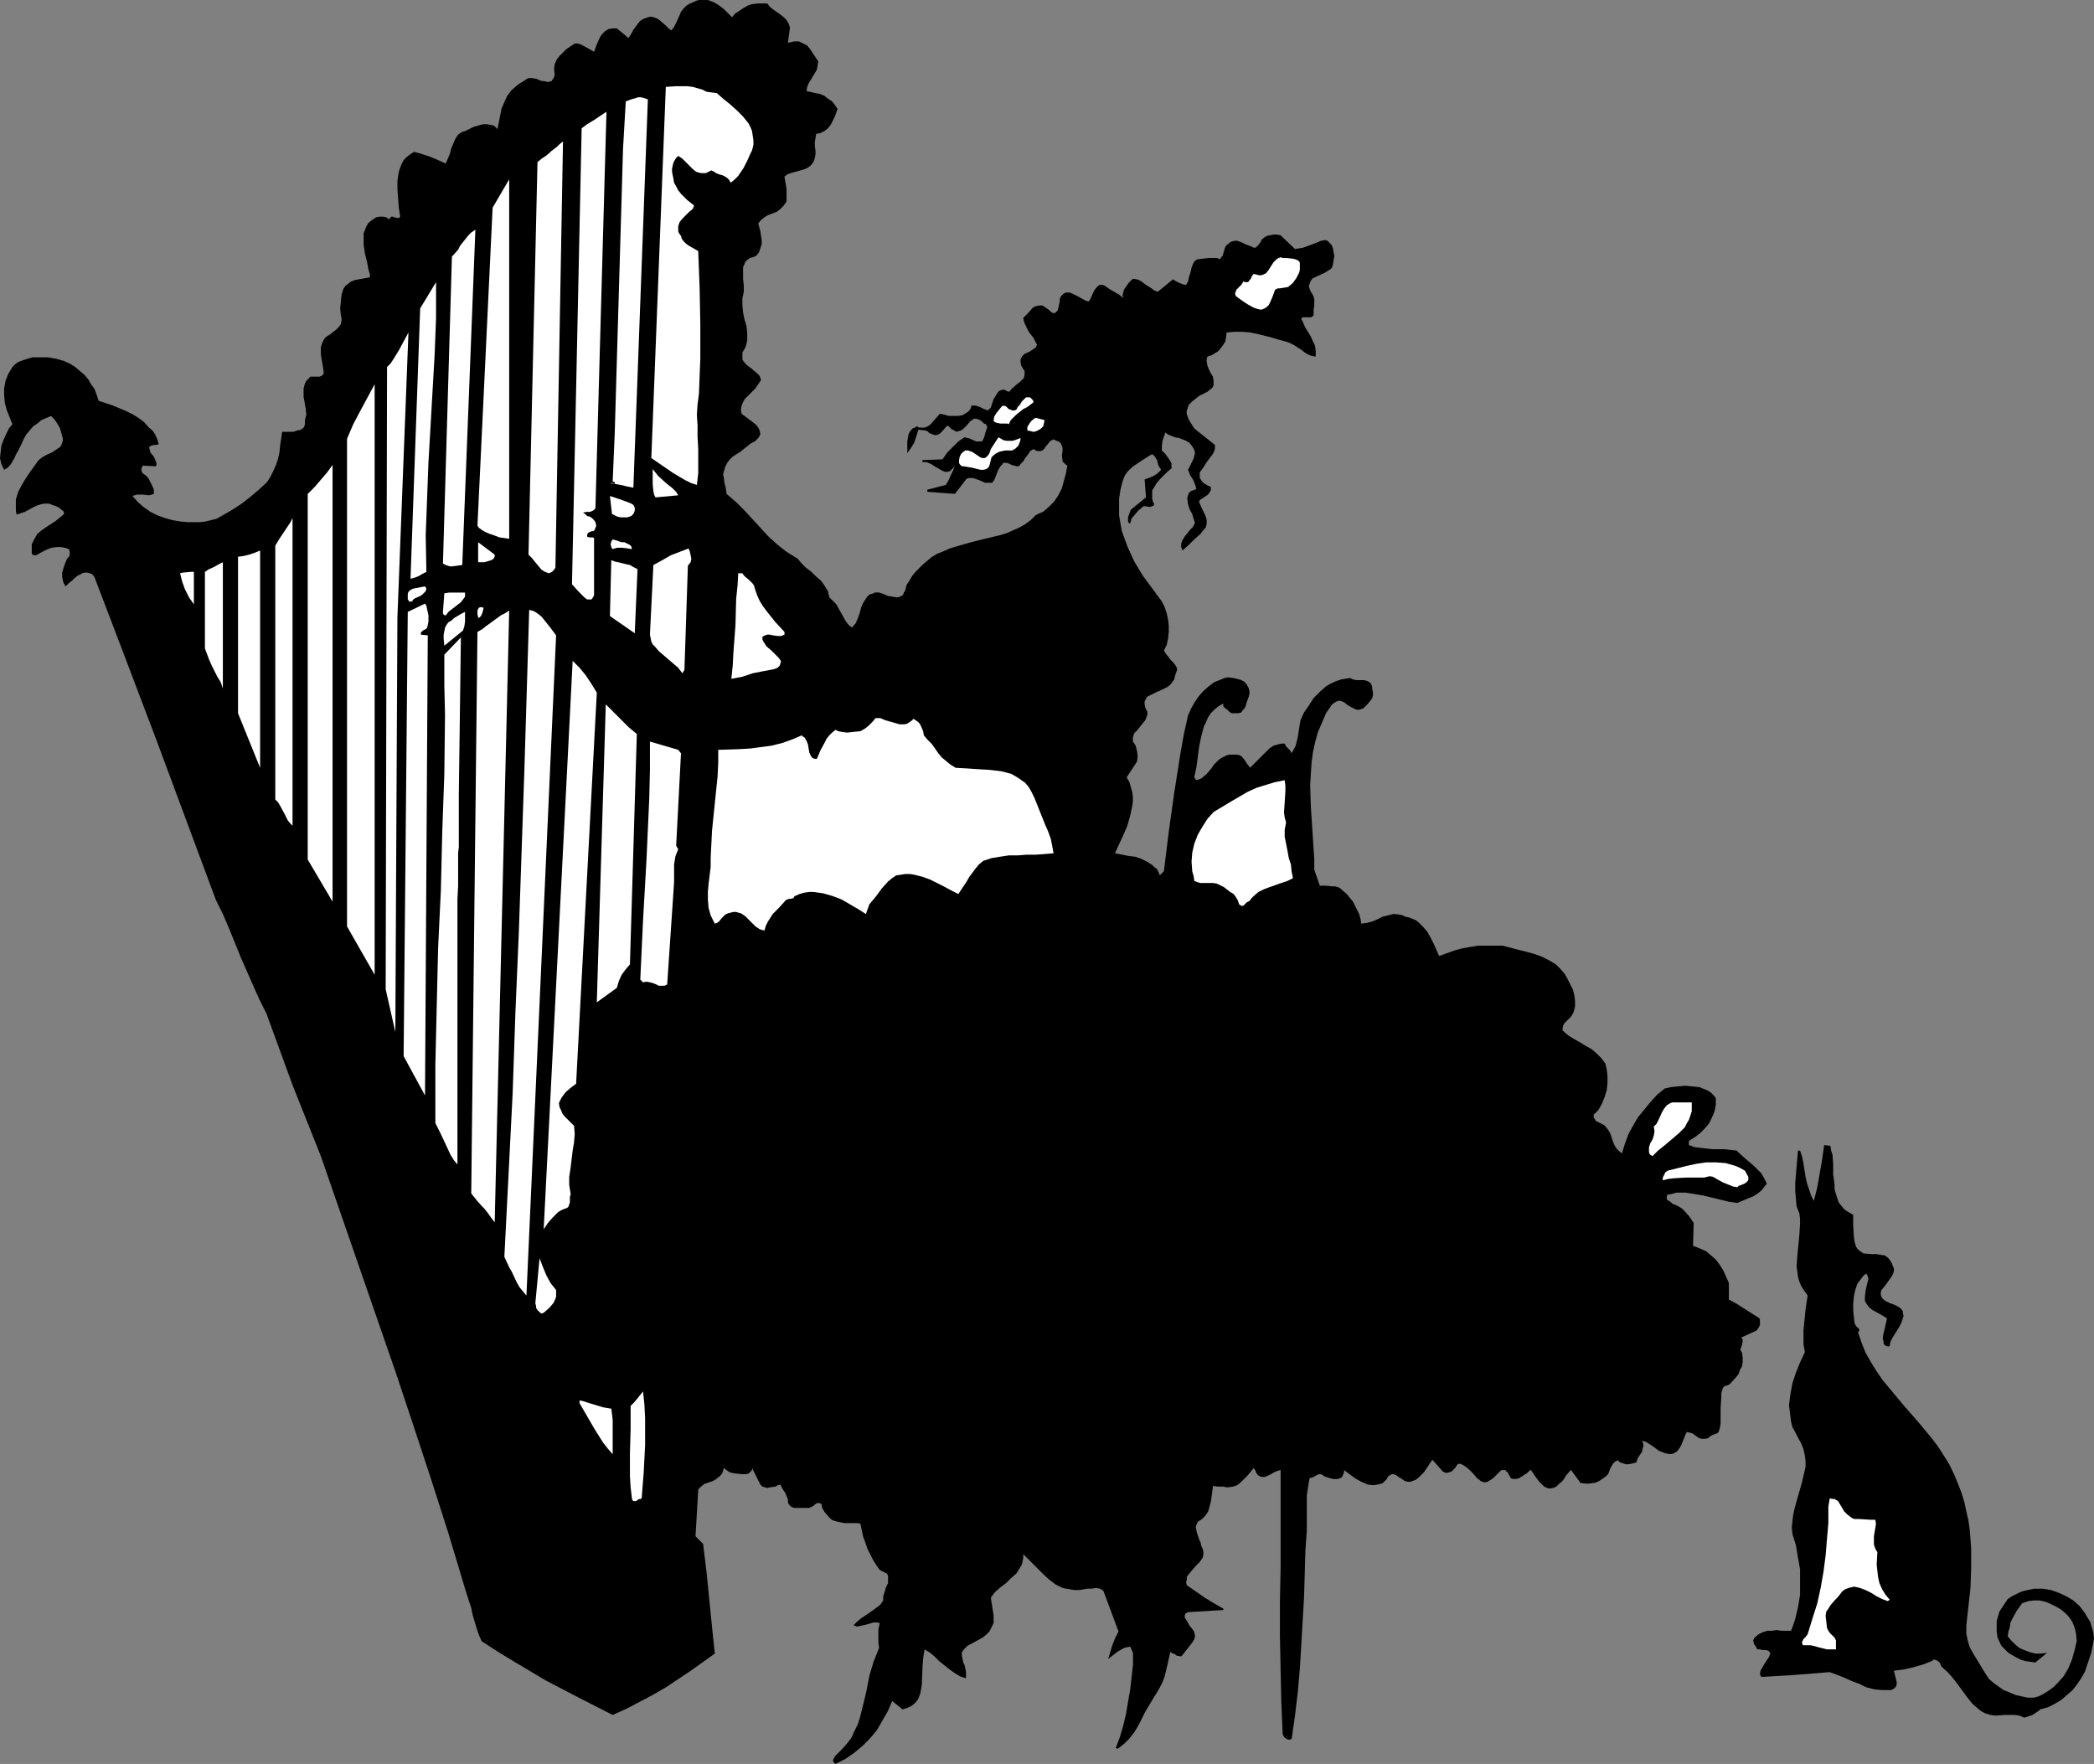 <?xml version="1.0" encoding="UTF-8" standalone="no"?>
<svg
   version="1.0"
   width="129.766mm"
   height="109.311mm"
   id="svg46"
   sodipodi:docname="Woman Playing Harp.wmf"
   xmlns:inkscape="http://www.inkscape.org/namespaces/inkscape"
   xmlns:sodipodi="http://sodipodi.sourceforge.net/DTD/sodipodi-0.dtd"
   xmlns="http://www.w3.org/2000/svg"
   xmlns:svg="http://www.w3.org/2000/svg">
  <rect width="100%" height="100%" fill="#808080" stroke="none"/>
  <sodipodi:namedview
     id="namedview46"
     pagecolor="#ffffff"
     bordercolor="#000000"
     borderopacity="0.25"
     inkscape:showpageshadow="2"
     inkscape:pageopacity="0.0"
     inkscape:pagecheckerboard="0"
     inkscape:deskcolor="#d1d1d1"
     inkscape:document-units="mm" />
  <defs
     id="defs1">
    <pattern
       id="WMFhbasepattern"
       patternUnits="userSpaceOnUse"
       width="6"
       height="6"
       x="0"
       y="0" />
  </defs>
  <path
     style="fill:#000000;fill-opacity:1;fill-rule:evenodd;stroke:none"
     d="m 171.457,4.039 0.646,-0.808 0.97,-0.646 0.97,-0.646 1.131,-0.646 0.97,-0.323 1.293,-0.162 h 1.131 1.131 l 0.646,0.808 0.808,0.646 1.616,1.131 0.808,0.646 0.646,0.646 0.485,0.808 0.323,0.969 -0.485,3.555 0.808,-0.162 0.646,-0.162 h 0.485 0.646 l 0.97,0.485 0.97,0.485 0.646,0.808 0.646,0.969 1.293,1.939 -0.162,0.969 -0.162,0.969 -0.97,1.616 -0.97,1.616 -0.323,0.808 -0.162,0.969 2.101,0.485 0.97,0.162 1.131,0.485 0.808,0.646 0.97,0.646 0.646,0.808 0.646,0.969 -0.646,1.777 -0.485,0.969 -0.485,0.969 -0.646,0.808 -0.808,0.646 -0.97,0.485 -0.97,0.162 -0.162,0.969 -0.162,0.969 v 0.969 l 0.162,0.969 v 0.969 l -0.162,0.808 -0.323,0.969 -0.646,0.808 -0.646,0.485 -0.646,0.323 -1.616,0.485 -1.778,0.485 -0.808,0.323 -0.646,0.485 0.485,2.908 v 1.454 1.454 l -0.323,0.485 -0.323,0.485 -0.808,0.808 -0.808,0.646 -2.101,0.808 -0.808,0.485 -0.808,0.646 -0.646,0.808 0.485,1.777 0.162,1.131 0.162,0.969 v 0.969 l -0.323,0.969 -0.323,0.969 -0.646,0.808 -0.808,0.323 -0.646,0.162 -0.646,0.485 -0.485,0.485 -0.162,0.485 -0.323,0.646 v 1.293 1.454 l 0.162,1.616 v 1.454 l -0.162,0.808 -0.162,0.646 v 1.777 l 0.162,1.616 0.323,1.616 0.485,1.616 0.162,1.616 v 1.616 l -0.162,0.808 -0.162,0.646 -0.323,0.646 -0.485,0.808 v 0.646 0.485 0.485 l 0.162,0.323 0.646,0.808 0.808,0.646 0.485,0.323 0.323,0.323 0.808,0.646 0.808,0.808 0.162,0.485 0.162,0.485 -0.646,0.969 -0.646,0.969 -0.97,0.969 -0.808,0.808 -0.808,0.808 -0.485,0.969 -0.162,0.485 -0.162,0.646 v 0.646 l 0.162,0.646 0.646,0.485 0.646,0.485 1.293,0.969 0.808,0.646 0.485,0.646 0.323,0.646 0.162,0.808 -0.162,0.485 -0.323,0.485 -0.808,0.808 -0.97,0.485 -0.808,0.646 -1.616,1.293 -1.778,1.131 -0.808,0.808 -0.485,0.646 -0.485,0.969 -0.323,1.131 -0.162,0.646 0.162,0.646 0.162,1.293 0.323,1.293 0.162,1.293 2.262,1.939 1.939,1.939 3.717,4.039 1.778,1.939 2.101,1.939 2.262,1.777 1.293,0.808 1.293,0.808 0.97,1.131 0.97,0.969 1.293,0.969 1.131,1.131 1.131,0.969 0.808,1.131 0.808,1.293 0.162,0.808 0.162,0.646 0.808,0.808 0.808,0.808 2.262,4.039 0.646,0.808 0.808,0.646 0.323,-0.485 0.485,-0.485 0.485,-1.131 0.485,-1.293 0.323,-1.293 0.485,-1.131 0.646,-0.969 0.323,-0.485 0.485,-0.485 0.646,-0.162 0.646,-0.323 h 0.97 l 0.97,0.323 1.131,0.485 0.97,0.162 0.97,0.162 h 0.485 l 0.323,-0.162 0.485,-0.162 0.323,-0.323 0.162,-0.485 0.323,-0.485 0.323,-1.293 0.646,-0.969 0.646,-1.131 0.808,-0.969 1.778,-1.777 1.939,-1.616 1.293,-0.808 1.616,-0.646 1.454,-0.646 1.616,-0.485 3.394,-0.969 3.232,-0.808 3.394,-0.808 1.616,-0.485 1.454,-0.646 1.454,-0.646 1.454,-0.808 1.293,-0.969 1.131,-1.131 0.97,-0.485 0.808,-0.323 1.293,-1.131 1.293,-1.293 0.97,-1.454 0.808,-1.616 0.485,-1.777 0.485,-1.777 0.323,-1.777 -0.485,-0.323 -0.323,-0.323 -0.323,-0.323 v -0.323 l -0.162,-1.131 0.162,-0.808 v -0.969 l -0.323,-0.808 -0.162,-0.323 -0.485,-0.323 -0.485,-0.162 -0.646,-0.323 -0.646,0.323 -0.485,0.485 -0.485,0.646 -0.323,0.323 -0.162,0.323 -0.485,0.485 -0.485,0.162 h -0.323 -0.485 l -0.323,-0.162 -0.485,-0.323 -0.485,0.323 -0.323,0.162 -0.485,0.808 -0.646,0.808 -0.485,0.808 -0.646,0.646 -0.162,0.323 -0.485,0.162 h -0.323 l -0.485,-0.162 -0.646,-0.162 -0.646,-0.323 -0.485,-0.162 h -0.323 -0.485 l -0.162,0.323 -0.485,0.485 -0.485,0.808 -0.646,1.616 -0.323,0.808 -0.485,0.646 h -0.808 -0.808 l -1.454,-0.646 -1.454,-0.485 h -0.808 l -0.646,0.162 -2.747,3.555 -6.464,-0.485 v -0.485 l 4.363,-1.131 0.646,-1.131 0.485,-1.131 0.646,-1.293 0.323,-1.131 -0.323,0.646 -0.485,0.485 -0.323,0.323 -0.485,0.162 h -0.485 -0.323 l -0.97,-0.485 -0.485,-0.323 -0.646,-0.323 -0.97,-0.646 -1.131,-0.485 h -0.485 -0.485 v -0.485 l 4.686,-0.162 1.131,-1.616 1.293,-1.293 1.293,-1.293 1.454,-0.969 0.646,0.162 0.646,0.162 0.646,0.323 0.808,0.323 h 0.646 0.646 l 0.162,-0.162 0.162,-0.323 0.162,-0.323 0.162,-0.485 0.162,-0.646 0.323,-0.969 0.162,-0.323 -0.162,-0.485 -0.162,-0.323 -0.485,-0.162 -0.646,-0.646 -0.646,-0.323 -0.485,-0.162 h -0.485 l -0.485,0.323 -0.485,0.323 -0.808,0.969 -0.808,0.808 -0.485,0.323 -0.485,0.162 -0.646,0.162 -0.485,-0.323 -0.646,-0.323 -0.808,-0.808 -0.485,0.323 -0.808,0.969 -0.485,0.485 -0.485,0.323 -0.646,0.162 -0.646,-0.162 -0.323,-0.162 -0.485,-0.162 -0.485,-0.485 -0.646,-0.162 -1.454,-0.162 -0.485,1.616 -0.485,1.454 -0.808,1.293 -0.808,1.131 v -2.747 l 0.162,-0.969 0.162,-0.808 0.485,-0.808 0.485,-0.485 0.485,-0.162 0.485,-0.323 0.485,0.323 h 0.485 0.808 l 0.808,-0.323 0.646,-0.485 1.131,-1.293 0.97,-1.131 0.97,0.162 1.131,0.323 h 1.131 1.131 l 0.97,-0.162 0.808,-0.485 0.485,-0.323 0.323,-0.323 0.323,-0.485 0.162,-0.646 h 0.97 l 0.97,0.323 0.97,0.485 0.97,0.323 0.646,-0.646 0.323,-0.969 0.323,-0.969 0.485,-0.808 0.485,-0.808 0.323,-0.323 0.323,-0.162 0.485,-0.162 h 0.485 l 0.485,0.323 0.646,0.162 0.485,-0.646 1.293,-1.131 0.646,-0.485 0.485,-0.485 0.485,-0.485 0.162,-0.808 v -0.808 l -0.323,-0.485 -0.485,-0.808 -0.162,-0.969 v -0.323 l 0.162,-0.485 0.323,-0.485 0.485,-0.485 1.131,-0.485 0.97,-0.646 0.485,-0.323 0.323,-0.646 -0.808,-1.616 -0.646,-0.808 -0.485,-0.646 -0.808,-1.616 -0.323,-0.808 -0.162,-0.808 0.485,-0.485 0.646,-0.646 1.131,-1.293 0.646,-0.323 0.808,-0.162 h 0.485 0.323 l 0.485,0.323 0.485,0.323 0.485,0.323 0.485,0.485 0.485,0.323 h 0.323 0.162 l 0.646,-0.646 0.162,-0.646 0.323,-1.454 V 69.962 l 0.323,-0.646 0.485,-0.485 0.323,-0.162 0.323,-0.162 h 0.808 l 0.808,0.323 1.293,0.646 1.131,0.646 0.646,0.323 0.646,0.162 0.323,-0.485 0.323,-0.646 0.323,-0.808 0.323,-0.646 0.485,-0.646 0.485,-0.485 0.323,-0.162 h 0.323 0.323 l 0.485,0.162 1.131,0.808 1.131,0.646 1.131,0.646 0.97,0.808 -0.162,-0.646 0.162,-0.646 0.162,-0.646 0.323,-0.485 0.808,-1.131 0.97,-0.969 0.97,0.162 0.808,0.323 1.293,0.969 1.293,0.808 0.646,0.485 0.808,0.323 3.555,-2.908 0.808,0.485 0.646,0.323 0.808,0.323 0.808,0.162 0.485,-0.808 0.162,-0.808 0.485,-1.616 0.162,-0.808 0.323,-0.808 0.323,-0.646 0.646,-0.485 1.293,-0.162 1.454,-0.162 h 1.293 0.646 l 0.646,0.323 0.323,-0.485 0.323,-0.323 0.323,-1.131 0.323,-0.969 0.323,-0.485 0.323,-0.162 0.485,-0.485 0.485,-0.162 0.646,-0.162 h 0.485 l 0.97,0.323 0.97,0.485 0.808,0.323 0.485,0.162 0.323,0.162 0.323,0.162 h 0.485 l 0.323,-0.323 0.323,-0.323 0.485,-0.646 0.323,-0.646 0.646,-0.485 0.485,-0.323 0.808,-0.162 0.808,-0.162 h 0.646 l 0.97,0.162 3.394,3.231 0.97,-0.162 0.97,-0.162 1.778,-0.646 1.616,-0.646 0.808,-0.323 0.97,-0.162 0.485,0.162 0.323,0.323 0.646,0.646 0.323,0.808 0.162,0.969 0.162,0.808 -0.323,1.939 -0.162,0.646 -0.323,0.485 -0.323,0.162 -0.97,0.646 -2.101,0.969 -0.97,0.485 -0.323,0.485 -0.162,0.323 -0.162,0.485 -0.162,0.485 0.162,0.485 0.323,0.808 0.323,0.485 0.323,0.646 0.162,0.646 v 1.454 l -0.162,0.808 v 1.454 l -0.323,0.323 -0.323,0.162 h -1.454 -0.485 l -0.323,0.323 0.485,0.969 0.485,1.131 1.293,2.1 0.485,1.131 0.485,0.969 0.162,1.293 v 1.293 l -0.97,-0.162 -0.808,-0.323 -0.808,-0.485 -0.808,-0.646 -1.778,-1.131 -0.97,-0.485 -0.97,-0.323 -1.778,-0.485 -1.616,-0.485 -3.232,-0.808 -1.616,-0.323 -1.778,-0.162 h -1.778 l -1.939,0.162 -0.162,1.131 -0.162,0.969 -0.485,0.808 -0.485,0.646 -0.646,0.808 -0.808,0.485 -0.808,0.485 -0.97,0.323 -0.162,0.646 v 0.485 l 0.162,0.969 0.323,0.808 0.485,0.969 0.485,0.808 0.162,0.969 v 0.485 0.485 l -0.162,0.485 -0.485,0.485 -0.808,0.646 -0.97,0.485 -0.97,0.485 -0.808,0.646 -0.808,0.646 -0.808,0.808 -0.323,0.969 -0.162,0.485 v 0.646 l 0.485,1.293 0.646,1.131 0.646,0.969 0.97,0.808 3.878,3.07 v 0.808 l -0.162,0.646 -0.323,0.646 -0.485,0.646 -0.97,1.293 -0.808,1.293 -0.485,0.646 -0.323,0.485 v 0.646 0.646 l 0.323,0.485 0.485,0.646 0.808,0.485 0.97,0.485 v 0.808 l -0.323,0.485 -0.323,0.485 -0.485,0.323 -0.485,0.323 -0.485,0.323 -0.485,0.323 -0.162,0.485 0.646,1.454 0.646,1.293 0.323,0.808 0.162,0.646 v 0.808 l -0.162,0.808 -1.293,1.616 -1.454,1.293 -1.293,1.293 -1.454,1.293 -0.162,-0.323 -0.162,-0.485 v -0.808 l 0.323,-0.808 0.485,-0.808 0.646,-0.808 0.646,-0.808 0.646,-0.646 0.485,-0.969 -0.162,-0.485 -0.162,-0.485 -0.323,-1.131 -0.646,-1.131 -0.323,-1.131 -0.162,-1.131 v -0.485 l 0.162,-0.485 0.162,-0.485 0.485,-0.485 0.485,-0.162 0.808,-0.323 -0.162,-0.646 -0.162,-0.485 -0.485,-1.131 -0.323,-0.485 -0.323,-0.485 -0.485,-1.293 1.293,-2.585 0.162,-0.646 0.162,-0.646 -0.162,-0.808 -0.485,-0.808 -0.646,-0.808 -0.808,-0.485 -0.808,-0.323 -0.808,-0.323 -0.97,-0.162 -0.808,-0.323 -0.808,-0.323 -0.646,-0.485 -0.323,0.969 -0.323,0.969 -0.162,1.131 v 0.646 0.485 l 0.808,0.808 0.808,1.131 0.323,0.485 0.323,0.646 v 0.485 0.646 l -0.97,0.808 -0.97,0.969 -0.808,0.808 -0.808,0.969 -0.646,1.131 -0.323,0.485 v 0.646 0.646 0.646 l 0.162,0.646 0.323,0.646 -0.162,0.323 -0.323,0.162 -0.646,0.162 -0.808,-0.162 h -0.646 l -0.485,0.485 -0.646,0.485 -0.808,0.969 -0.808,0.969 -0.162,0.646 -0.162,0.485 -0.323,-0.162 -0.162,-0.323 v -0.969 l 0.323,-0.969 0.323,-0.808 3.555,-2.908 -0.323,-4.201 0.97,-0.323 1.131,-0.485 0.97,-0.646 0.808,-0.808 -0.323,-0.485 -0.323,-0.485 -0.323,-1.293 -0.323,-0.485 -0.323,-0.485 -0.323,-0.323 h -0.323 l -0.323,0.162 -1.778,1.131 -0.97,0.646 -0.97,0.646 -0.808,0.646 -0.808,0.808 -0.646,0.969 -0.485,1.293 -0.485,1.939 -0.323,2.1 v 1.939 1.939 l 0.323,1.939 0.323,1.777 0.646,1.777 0.646,1.777 0.808,1.777 0.808,1.777 1.939,3.231 2.262,3.07 2.262,3.07 0.646,1.293 0.485,1.454 0.323,1.454 0.162,1.454 v 1.454 l -0.162,1.616 -0.323,1.454 -0.646,1.293 0.485,0.808 0.646,0.808 0.485,0.646 0.323,0.323 0.323,0.323 0.485,0.646 0.323,0.646 v 0.485 l -0.162,0.323 -0.162,0.485 -0.162,0.485 -0.162,0.808 -0.485,0.646 -0.485,0.646 -0.646,0.485 -1.293,0.646 -1.454,0.646 -1.293,0.646 -0.646,0.323 -0.323,0.485 -0.323,0.646 v 0.646 l 0.162,0.808 0.485,0.969 v 0.646 l -0.162,0.485 -0.323,0.808 -0.646,0.808 -0.646,0.808 -0.646,0.808 -0.646,0.646 -0.323,0.969 v 0.485 0.485 l 0.646,0.969 0.323,1.293 0.162,1.293 -0.162,1.131 -2.424,3.716 0.646,1.131 0.323,1.131 0.323,1.131 0.162,1.131 v 1.131 l -0.162,1.131 -0.485,2.262 -0.646,2.262 -0.97,2.262 -0.97,2.1 -0.97,2.1 3.232,0.646 1.454,0.162 1.454,0.485 1.293,0.646 1.293,0.808 0.485,0.485 0.646,0.485 0.323,0.646 0.323,0.808 0.97,-0.969 1.131,-9.21 1.293,-9.21 1.454,-9.21 0.808,-4.524 0.97,-4.363 0.646,-1.454 0.808,-1.454 0.97,-1.454 1.131,-1.293 1.293,-1.131 1.293,-0.969 1.616,-0.646 0.808,-0.323 0.808,-0.162 1.293,0.162 1.293,0.323 0.485,0.162 0.646,0.323 0.485,0.485 0.323,0.485 0.323,0.646 0.162,0.646 v 0.646 l -0.162,0.646 -0.485,1.293 -0.162,0.646 -0.162,0.485 -0.323,0.485 -0.323,0.323 -0.323,0.485 -0.646,0.162 h -0.485 -0.485 -0.646 l -0.485,-0.323 -0.485,-0.485 -0.485,-0.323 -0.485,-0.485 v -0.323 -0.323 l -1.131,0.646 -0.97,0.808 -0.808,0.808 -0.646,0.969 -0.485,1.131 -0.485,0.969 -0.646,2.424 -0.485,2.424 -0.646,4.847 -0.485,2.262 0.485,0.646 0.646,-0.162 0.646,-0.323 1.131,-0.969 0.97,-1.131 0.808,-1.131 0.97,-0.969 0.646,-0.485 0.646,-0.323 0.646,-0.323 0.646,-0.162 h 0.97 0.808 l 0.646,0.162 0.485,0.323 0.646,0.808 0.646,0.969 0.646,0.808 0.808,-0.808 0.97,-0.969 1.778,-1.777 0.97,-0.969 0.97,-0.646 1.131,-0.323 0.808,-0.162 h 0.646 l 0.323,0.646 0.485,0.485 0.485,0.485 0.323,0.646 0.485,-0.808 0.485,-0.969 0.485,-1.939 0.323,-2.1 0.323,-1.939 0.808,-1.777 1.131,-1.616 1.131,-1.777 1.454,-1.454 1.454,-1.293 0.808,-0.485 0.97,-0.485 0.808,-0.323 0.97,-0.323 0.97,-0.162 1.131,-0.162 0.646,0.323 0.808,0.162 h 0.97 0.808 l 0.646,0.162 0.646,0.323 0.323,0.323 0.162,0.323 0.162,0.485 v 0.485 l 0.162,0.808 v 0.646 l -0.162,0.646 -0.323,0.485 -0.808,0.969 -0.97,0.969 -0.485,0.162 -0.485,0.162 h -0.485 l -0.485,-0.162 -0.97,-0.485 -0.808,-0.485 -0.808,-0.646 -0.808,-0.323 h -0.485 l -0.485,0.162 -0.485,0.323 -0.485,0.323 -1.454,2.1 -0.97,2.262 -0.97,2.262 -0.646,2.424 -0.485,2.262 -0.323,2.424 -0.162,2.585 -0.162,2.585 0.162,5.009 0.323,5.009 0.323,5.009 0.162,2.424 v 2.424 l 1.293,3.716 h 1.454 l 1.454,0.162 h 0.646 l 0.646,0.162 0.646,0.323 0.485,0.485 0.97,0.808 0.646,0.808 0.808,0.969 0.485,0.969 0.485,0.969 0.485,0.969 0.323,1.131 0.162,1.131 1.293,-0.162 1.293,-0.323 1.131,-0.485 1.293,-0.646 1.293,-0.323 1.293,-0.323 1.454,0.162 0.646,0.162 0.646,0.323 0.808,0.162 0.808,0.323 0.808,0.323 0.646,0.485 1.131,1.131 0.97,1.131 0.808,1.454 0.646,1.293 1.293,2.908 1.778,-0.646 1.778,-0.646 1.778,-0.485 1.778,-0.323 1.939,-0.323 h 1.939 1.939 1.939 l 3.717,0.969 1.939,0.485 1.778,0.485 1.778,0.646 1.616,0.808 1.616,0.969 0.646,0.646 0.646,0.646 0.808,0.969 0.646,1.131 0.646,1.293 0.646,1.293 0.323,1.293 0.162,1.293 v 1.293 l -0.323,1.293 -0.323,0.646 -0.323,0.485 -0.485,0.485 -0.485,0.485 -0.485,0.485 -0.323,0.485 -0.162,0.646 v 0.646 l 1.293,1.131 1.293,0.808 1.454,0.808 1.293,0.808 1.454,0.808 1.131,0.969 1.131,1.131 0.97,1.293 0.323,1.454 0.162,1.454 v 1.616 l -0.162,1.616 -0.485,1.616 -0.646,1.616 -0.808,1.454 -1.131,1.131 v 0.646 l 0.323,0.485 0.162,0.323 0.97,0.485 0.97,0.485 0.323,0.323 0.646,0.808 0.485,0.808 0.323,0.969 0.323,0.969 0.323,0.808 0.485,0.808 0.646,0.646 0.646,0.485 0.646,-2.1 0.808,-2.262 1.131,-2.1 1.131,-1.939 1.454,-1.777 1.454,-1.777 1.616,-1.777 1.778,-1.454 1.454,-0.323 1.616,-0.162 1.778,-0.162 1.616,0.162 1.616,0.162 1.616,0.646 0.646,0.323 0.646,0.485 0.485,0.485 0.485,0.646 v 1.616 l -0.323,1.616 -0.646,1.454 -0.646,1.293 -0.97,1.131 -1.131,1.131 -1.293,0.969 -1.293,0.808 v 0.969 l 1.293,0.485 1.293,0.162 2.909,0.323 h 1.454 1.293 l 1.454,0.162 1.454,0.162 1.939,1.777 2.101,1.777 0.808,0.808 0.97,0.969 0.646,1.131 0.646,1.293 -0.646,0.808 -0.646,0.808 -0.808,0.646 -0.97,0.646 -1.939,0.808 -1.939,0.808 -2.101,-0.323 -1.939,-0.485 -4.04,-0.969 -1.939,-0.323 -2.101,-0.323 h -2.101 l -1.131,0.323 -0.97,0.162 -0.162,0.323 v 0.323 0.323 l 0.162,0.323 0.646,0.323 0.485,0.485 0.808,0.323 0.646,0.323 0.808,0.485 0.646,0.646 1.131,1.293 0.97,1.454 -0.162,5.332 1.616,0.646 1.454,0.646 1.131,0.969 1.131,0.969 0.97,1.293 0.808,1.293 0.646,1.454 0.646,1.454 v 3.878 l 1.778,0.969 1.778,1.131 1.778,1.131 1.778,1.131 0.162,0.323 v 0.323 0.969 l -0.323,0.646 -0.485,0.646 -3.555,1.616 0.323,0.485 v 0.323 l -0.162,0.969 -0.323,0.808 v 0.485 l 0.323,0.485 0.162,1.131 v 1.131 l -0.162,0.969 -0.485,0.808 -0.323,0.969 -0.646,0.808 -1.293,1.454 -0.485,0.323 -0.485,0.162 -0.485,0.162 -0.323,0.485 -0.323,1.131 v 0.969 l -0.162,2.424 v 2.424 1.131 l -0.162,1.131 -0.162,0.485 -0.162,0.485 -0.323,0.323 -0.485,0.162 -0.808,0.323 -0.485,0.323 -0.323,0.323 -0.808,0.162 h -0.646 l -0.646,-0.162 -0.485,-0.323 -1.131,-0.808 -0.646,-0.162 -0.646,-0.162 -0.323,0.646 -0.323,0.808 -0.646,1.616 -0.485,0.808 -0.485,0.646 -0.808,0.485 -0.485,0.162 h -0.485 l -0.97,-0.162 -0.808,-0.323 -0.808,-0.323 -0.808,-0.646 -1.454,-0.969 -0.808,-0.485 -0.808,-0.162 0.323,0.646 v 0.646 l -0.162,0.485 -0.162,0.808 -0.808,1.131 -0.323,0.646 -0.162,0.646 -1.131,0.323 -1.131,0.162 -0.646,-0.162 -0.485,-0.162 -0.485,-0.162 -0.485,-0.485 -0.646,0.323 -0.485,0.485 -0.646,1.131 -0.485,1.293 -0.485,0.485 -0.646,0.485 -0.485,0.323 -0.485,0.323 -0.646,0.323 -0.646,0.162 -1.454,0.162 -1.616,-0.162 -2.262,-3.07 -1.131,1.293 -0.485,0.808 -0.485,0.646 -0.646,0.485 -0.646,0.646 -0.646,0.323 -0.97,0.162 -0.646,-0.162 -0.646,-0.323 -0.646,-0.646 -0.485,-0.485 -0.97,-1.293 -0.97,-1.454 -0.485,0.323 -0.485,0.485 -1.293,0.808 -0.485,0.323 -0.646,0.162 H 354.55 l -0.646,-0.162 -0.485,-0.808 -0.323,-0.646 -0.323,-0.162 -0.162,-0.323 h -0.485 -0.485 l -0.485,0.485 -0.646,0.646 -0.646,0.646 -0.646,0.485 -0.808,0.485 -0.808,0.162 -0.323,-0.162 -0.485,-0.162 -0.323,-0.323 -0.485,-0.323 -0.97,-1.131 -0.485,-0.485 -0.646,-0.646 -0.646,-0.485 -0.485,-0.323 -0.646,-0.323 h -0.646 l -0.646,0.969 -0.808,0.808 -0.485,0.162 -0.485,0.162 h -0.485 l -0.646,-0.323 -2.424,-2.747 -0.97,1.454 -0.97,1.454 -0.646,0.646 -0.646,0.646 -0.646,0.485 -0.808,0.323 -0.485,0.162 h -0.485 l -0.808,-0.162 -0.646,-0.485 -0.808,-0.485 -0.646,-0.485 -0.646,-0.162 h -0.323 l -0.485,0.323 -0.323,0.162 -0.323,0.646 -0.485,0.485 -0.485,0.485 -0.485,0.162 -0.646,0.162 -1.131,0.162 -1.293,-0.162 -0.646,-0.323 -0.808,-0.323 -1.454,-0.808 -1.293,-0.969 -1.293,-0.969 v 0.485 l -0.162,0.485 -0.162,0.323 -0.162,0.323 -0.485,0.323 -0.646,0.162 h -0.808 l -0.808,-0.162 -1.454,-0.485 -0.323,-0.323 -0.485,-0.162 h -0.323 l -0.485,0.162 -0.808,0.485 -0.485,0.162 -0.485,0.162 -0.323,1.939 -0.323,2.1 v 1.939 6.301 l -0.162,2.262 -0.162,2.262 -0.323,10.987 -0.646,11.149 -0.323,5.494 -0.485,5.494 -0.646,5.494 -0.808,5.655 h -0.162 l -0.323,0.162 -0.646,-0.162 -0.646,-0.485 -0.323,-0.646 -0.323,-7.594 -0.162,-7.594 -0.162,-7.917 v -7.917 l 0.162,-7.917 v -7.756 -7.756 -7.432 l -0.646,0.162 -0.808,0.323 -0.808,0.485 -0.646,0.323 -0.808,0.323 h -0.808 l -0.323,-0.162 -0.323,-0.162 -0.323,-0.323 -0.323,-0.485 v -0.162 l -0.162,-0.323 -0.162,-0.162 -0.162,-0.323 -0.646,0.808 -0.808,0.969 -0.808,0.808 -0.808,0.808 -0.808,0.646 -0.97,0.323 -1.131,0.162 h -0.485 l -0.646,-0.162 h -0.646 -0.646 l -1.131,-0.162 -0.162,1.293 -0.162,1.131 -0.162,1.131 -0.323,1.293 -0.323,1.131 -0.646,0.969 -0.808,0.808 -0.97,0.646 -0.323,0.646 -0.162,0.646 0.162,0.808 0.162,0.646 0.485,1.454 0.323,0.646 0.162,0.808 0.323,0.646 0.162,0.808 v 0.646 l -0.162,0.646 -0.323,0.485 -0.323,0.485 -0.97,0.969 -0.97,1.131 -0.808,0.969 -0.323,0.485 v 0.646 l -0.162,0.646 0.162,0.646 2.101,1.454 2.101,1.454 2.101,1.293 2.262,1.293 v 0.323 l -8.242,0.485 -0.323,0.162 -0.323,0.162 -0.162,0.485 v 0.485 l 0.323,0.485 0.323,0.485 0.323,0.646 0.323,0.485 0.323,0.323 0.323,0.485 0.323,0.485 v 0.323 l 0.162,0.485 -0.162,0.808 -0.485,0.808 -1.131,1.454 -0.646,0.808 -0.485,0.646 -0.323,0.323 h -0.323 l -0.808,-0.162 -0.323,-0.323 -0.485,-0.162 -0.646,-0.323 -0.646,2.908 -0.646,2.747 -0.485,1.293 -0.646,1.293 -0.646,1.131 -0.808,1.293 -0.97,1.616 -0.97,1.616 -1.616,3.231 -0.97,1.616 -1.131,1.454 -1.293,1.293 -1.454,1.131 -0.485,-0.162 0.97,-2.585 0.808,-2.747 0.646,-2.747 0.485,-2.908 0.485,-2.747 0.323,-2.908 0.323,-2.908 v -2.747 l -0.646,-1.454 -0.808,0.162 -0.646,0.162 -1.454,0.808 -2.262,1.777 0.485,-1.616 0.485,-1.616 0.646,-1.616 0.808,-1.616 -3.555,-9.533 -0.808,-0.485 -0.97,-0.162 -0.97,0.162 h -0.97 l -1.939,0.323 h -1.131 l -0.97,-0.162 -0.97,-0.162 -0.808,-0.162 -1.616,-0.808 -1.293,-0.969 -1.293,-1.131 -2.586,-2.585 -2.424,-2.424 v 0.808 l -0.162,0.808 -0.162,0.808 -0.485,0.808 -0.808,1.293 -1.293,1.131 -1.131,1.131 -1.293,0.969 -1.293,1.131 -0.97,1.293 0.162,1.131 0.162,0.969 0.323,2.1 v 0.808 0.969 l -0.485,0.969 -0.485,0.969 -0.808,0.808 -0.808,0.646 -3.555,1.939 -0.646,0.646 -0.646,0.808 v 0.808 l 0.162,0.808 0.162,0.808 0.323,0.646 0.323,1.616 v 0.646 0.808 l -1.454,-0.485 -1.293,-0.808 -1.131,-0.808 -2.424,-1.939 -1.131,-1.131 -0.97,-0.808 -1.293,-0.808 -0.162,0.969 -0.162,0.969 -0.162,1.939 -0.162,4.362 -0.162,0.969 -0.162,0.969 -0.323,0.969 -0.323,0.646 -0.646,0.808 -0.808,0.646 -0.97,0.485 -1.131,0.323 -2.424,-1.939 -0.97,2.262 -1.293,2.262 -1.293,2.262 -1.616,1.939 -1.778,1.777 -1.939,1.616 -2.101,1.454 -2.262,1.131 -0.323,-0.162 -0.162,-0.323 -0.162,-0.323 0.162,-0.323 0.323,-0.646 0.485,-0.485 1.293,-1.293 1.131,-1.293 0.97,-1.293 0.646,-1.454 0.808,-1.616 0.485,-1.454 0.808,-3.231 0.808,-3.393 0.646,-3.393 0.97,-3.231 0.646,-1.616 0.646,-1.616 -0.162,-1.293 v -1.616 -1.454 l 0.323,-1.454 -0.646,-0.162 h -0.808 l -1.616,0.485 -1.454,0.323 -0.808,0.162 -0.808,-0.323 0.808,-0.808 0.97,-0.808 0.97,-0.646 0.97,-0.646 1.778,-1.293 0.808,-0.646 0.646,-0.969 v -0.969 l 0.323,-0.969 0.323,-1.131 0.485,-0.969 v -0.969 -0.485 -0.323 l -0.323,-0.485 -0.323,-0.162 -0.646,-0.323 -0.646,-0.323 -0.808,-1.131 -0.808,-1.293 -0.646,-1.293 -0.646,-1.293 -0.485,-1.454 -0.485,-1.293 -0.323,-1.454 -0.323,-1.616 -0.646,-0.162 h -0.485 -1.293 -1.454 l -0.646,-0.162 -0.808,-0.162 -0.646,-0.162 -0.485,-0.162 -0.485,-0.323 -0.485,-0.485 -0.97,-1.131 -0.646,-1.131 v -0.485 l -0.162,-0.323 -0.323,-0.162 h -0.323 -0.323 l -0.485,0.323 -0.323,0.323 -0.323,0.162 -0.646,0.323 h -0.646 -0.808 -1.293 -0.808 l -0.485,-0.162 -0.485,-0.323 -0.485,-0.646 V 351.424 l -0.162,-0.646 -0.485,-1.131 -0.646,-0.969 -0.485,-0.969 -0.646,0.162 -0.485,0.323 -1.293,0.162 -0.646,0.162 -0.485,-0.162 -0.646,-0.162 -0.485,-0.485 -1.939,-3.878 v 0.485 l -0.323,0.323 -0.485,0.485 -0.646,0.162 h -0.808 l -1.616,-0.162 -0.808,-0.162 -0.646,-0.162 -1.293,-0.969 -0.162,0.646 -0.162,0.485 -0.323,0.485 -0.323,0.323 -0.808,0.646 -0.808,0.485 -1.939,0.646 -0.808,0.646 -0.646,0.646 -0.646,10.987 1.778,1.777 0.808,6.625 0.323,3.231 0.323,3.231 0.646,6.463 0.646,6.14 -5.656,4.039 -5.818,3.878 -3.07,1.777 -3.07,1.616 -3.07,1.616 -3.232,1.454 -7.918,-4.039 -7.757,-4.039 -7.595,-4.524 -3.717,-2.262 -3.717,-2.424 -0.646,-1.454 -0.485,-1.454 -0.97,-3.231 -0.323,-1.616 -0.485,-1.454 -0.97,-3.07 -3.878,-12.926 -4.04,-12.603 -4.202,-12.764 -4.202,-12.603 -8.726,-25.206 -8.726,-25.206 -6.626,-16.642 -3.07,-8.402 -3.07,-8.402 -1.616,-3.231 -1.454,-3.231 -2.909,-6.625 -2.747,-6.786 -1.454,-3.393 -1.616,-3.231 -14.059,-37.808 -7.11,-18.743 -7.272,-19.066 -0.323,-0.485 -0.323,-0.323 -0.485,-0.162 -0.646,-0.162 h -0.485 l -0.646,0.162 -0.485,0.323 -0.485,0.162 -0.808,0.646 -0.646,0.646 -0.646,0.485 -0.808,0.808 -0.485,-0.808 -0.162,-0.646 -0.162,-0.808 v -0.969 l 0.485,-1.616 0.646,-1.616 0.485,-0.485 0.162,-0.485 v -0.646 l -0.162,-0.646 -0.97,-0.323 -0.97,-0.162 h -0.97 l -1.131,0.162 -0.97,0.323 -0.97,0.485 -1.778,0.969 H 7.918 L 7.595,129.906 7.434,129.583 v -0.323 -0.485 -1.293 l 0.646,-1.293 0.646,-1.131 0.97,-0.808 1.131,-0.808 2.262,-1.454 0.97,-0.808 0.97,-0.808 -0.162,-0.646 -0.485,-0.323 -0.323,-0.323 -0.485,-0.323 -2.101,-0.808 h -1.131 l -0.808,0.162 -0.97,0.323 -0.97,0.485 -1.778,0.969 -0.97,0.323 -0.97,0.323 -0.162,-0.969 v -0.969 -0.808 -0.808 l 0.485,-1.616 0.808,-1.616 0.97,-1.616 0.97,-1.454 2.101,-2.908 0.808,-0.646 1.131,-0.646 1.131,-0.485 0.97,-0.646 0.97,-0.646 0.323,-0.485 0.162,-0.485 0.162,-0.485 v -0.646 l -0.162,-0.485 -0.162,-0.646 -0.323,-1.131 -0.646,-1.131 -0.646,-0.969 -0.808,-0.808 -1.131,0.485 -1.131,0.485 -0.97,0.808 -0.97,0.646 -0.808,0.969 -0.808,0.969 -0.646,1.131 -0.485,1.131 -0.808,1.616 -0.485,0.808 -0.323,0.808 -0.485,0.808 -0.485,0.808 -0.646,0.646 -0.808,0.485 -0.323,-0.646 -0.323,-0.646 L 0,107.285 l 0.162,-1.454 0.162,-1.454 0.485,-1.293 0.646,-1.454 0.646,-1.293 L 2.909,99.368 2.262,97.752 1.616,96.137 1.131,94.359 0.97,92.582 V 90.966 L 1.293,89.189 1.616,88.381 1.939,87.573 2.424,86.765 2.909,85.958 3.555,85.311 4.202,84.826 5.01,84.503 5.979,84.18 7.595,83.695 h 1.939 1.778 l 1.778,0.323 1.778,0.485 1.454,0.646 1.293,0.808 1.131,0.969 0.97,0.808 0.97,1.131 0.646,1.131 0.808,1.131 0.485,1.293 0.485,1.454 3.394,1.131 3.07,1.293 1.616,0.808 1.293,0.808 1.293,0.969 1.131,1.293 0.808,0.646 0.646,0.969 0.485,1.131 0.323,1.131 -0.646,0.162 h -0.485 l -0.646,0.162 -0.162,0.162 -0.323,0.162 0.162,0.646 0.162,0.646 0.808,0.969 0.485,1.131 0.162,0.646 -0.162,0.485 -3.07,-0.162 -0.323,0.646 v 0.485 l 0.162,0.485 0.323,0.323 0.485,0.323 0.323,0.323 0.323,0.323 0.162,0.323 0.808,1.616 0.323,0.808 v 0.969 l -0.485,0.162 -0.646,0.162 -1.454,-0.162 h -1.293 l -0.646,0.162 -0.485,0.162 1.293,1.454 1.293,1.131 1.616,1.131 1.616,0.808 1.778,0.646 1.778,0.485 1.778,0.323 1.939,0.162 h 1.293 1.454 l 1.293,-0.162 1.293,-0.323 1.293,-0.323 1.131,-0.646 2.262,-1.293 2.262,-1.454 2.101,-1.616 2.101,-1.777 1.939,-1.777 0.808,-1.293 0.646,-1.293 0.646,-1.454 0.485,-1.454 0.323,-1.454 0.162,-1.616 0.485,-3.231 h 0.808 0.808 0.97 l 0.97,-0.323 0.808,-0.162 0.646,-0.485 0.162,-0.323 0.162,-0.485 v -0.485 -0.485 l 0.162,-0.646 0.162,-0.646 -0.162,-1.454 -0.485,-2.747 V 91.613 90.966 l 0.162,-0.646 0.162,-0.485 0.323,-0.646 0.485,-0.485 0.485,-0.485 h 0.97 1.131 l 0.485,-0.162 0.162,-0.162 0.323,-0.323 v -0.646 l -0.646,-3.878 v -0.808 -0.969 l 0.323,-0.969 0.485,-0.969 0.485,-0.485 0.808,-0.485 0.808,-0.646 0.646,-0.485 0.646,-0.646 0.485,-0.646 0.162,-0.969 v -0.485 l -0.162,-0.646 -0.162,-1.616 0.162,-1.616 0.162,-1.616 0.485,-1.454 0.485,-0.646 0.646,-0.485 0.646,-0.485 0.808,-0.323 1.778,-0.323 1.778,-0.323 v -0.808 l -0.323,-0.969 -0.323,-1.777 -0.485,-1.939 -0.323,-2.1 v -0.969 -0.808 -0.969 l 0.323,-0.808 0.323,-0.808 0.485,-0.808 0.808,-0.646 0.97,-0.646 0.808,-0.162 h 0.808 l 0.808,0.162 0.646,0.485 0.323,-0.485 0.162,-0.162 h 0.323 l 0.485,0.162 0.646,0.162 h 0.323 l 0.323,-0.323 -0.323,-2.1 -0.162,-2.1 -0.162,-2.262 v -1.939 l 0.162,-1.131 0.162,-0.969 0.323,-0.969 0.323,-0.808 0.485,-0.969 0.646,-0.646 0.808,-0.646 0.97,-0.646 1.778,0.485 1.939,0.646 1.939,0.808 1.778,0.808 0.485,-1.131 0.485,-1.131 0.323,-1.293 0.485,-1.131 0.485,-1.131 0.646,-0.969 0.485,-0.323 0.485,-0.323 0.646,-0.162 0.646,-0.323 1.293,-0.646 1.616,-0.485 0.646,-0.162 h 0.97 l 0.808,0.162 0.808,0.162 0.808,0.808 0.646,-3.231 0.323,-1.616 0.646,-1.454 0.646,-1.454 0.97,-1.293 1.293,-1.131 0.646,-0.485 0.808,-0.485 0.485,-0.323 0.485,-0.323 0.485,-0.162 h 0.485 l 1.131,0.162 1.131,0.485 1.131,0.162 0.485,0.162 0.323,-0.162 h 0.485 l 0.323,-0.485 0.323,-0.485 0.162,-0.646 -0.162,-1.293 0.162,-1.131 0.485,-1.131 0.646,-0.808 0.808,-0.808 0.808,-0.808 1.939,-1.293 h 0.646 l 0.646,0.162 0.97,0.485 1.131,0.646 1.131,0.646 0.646,-1.777 0.808,-1.777 0.485,-0.646 0.646,-0.646 0.808,-0.485 0.97,-0.162 h 0.97 l 2.747,2.262 0.808,-1.293 0.323,-0.646 0.97,-1.293 0.485,-0.646 0.646,-0.485 0.808,-0.323 0.485,-0.162 0.646,-0.162 0.808,0.162 0.808,0.323 0.646,0.485 1.293,1.131 0.646,0.646 0.646,0.485 0.646,-0.808 0.485,-0.969 0.808,-1.777 0.323,-0.808 0.646,-0.808 0.646,-0.646 0.808,-0.485 0.808,-0.323 0.646,-0.323 L 163.701,0 h 0.808 1.293 l 1.293,0.485 1.131,0.646 1.293,0.969 0.97,0.969 z"
     id="path1" />
  <path
     style="fill:#ffffff;fill-opacity:1;fill-rule:evenodd;stroke:none"
     d="m 165.478,21.489 2.424,0.323 1.454,1.293 1.616,1.293 1.616,1.454 1.454,1.454 0.646,0.808 0.646,0.808 0.485,0.969 0.323,0.808 0.162,1.131 0.162,0.969 v 1.131 l -0.323,1.293 -0.485,0.969 -0.485,1.131 -0.97,1.939 -0.646,0.969 -0.646,0.969 -0.808,0.808 -0.97,0.808 -0.323,-0.646 -0.485,-0.485 -0.485,-0.323 -0.646,-0.323 -0.646,-0.162 -0.808,-0.323 -0.485,-0.323 -0.646,-0.323 -0.646,0.323 -0.646,0.323 h -0.646 -0.485 l -0.646,-0.162 -0.485,-0.162 -0.808,-0.646 -1.616,-1.616 -0.808,-0.808 -0.97,-0.646 -0.485,0.485 -0.323,0.485 -0.323,0.646 -0.162,0.646 -0.162,0.808 v 0.646 l 0.162,0.808 0.162,0.808 0.162,0.969 0.485,0.808 0.485,0.969 0.646,0.808 1.454,1.454 1.616,1.293 -0.323,0.808 -0.808,0.646 -1.616,1.616 -0.646,0.808 -0.162,0.485 -0.162,0.485 v 0.485 0.646 l 0.162,0.485 0.485,0.646 0.162,0.646 0.485,0.646 0.485,0.485 0.646,0.485 1.131,0.646 1.131,0.646 0.162,4.363 0.162,4.201 0.162,8.402 v 8.24 l -0.323,8.24 -0.162,1.293 -0.162,1.131 -0.162,2.424 0.162,2.585 v 2.585 l 0.162,2.908 v 2.747 2.908 l -0.323,2.747 -1.454,-0.485 -1.293,-0.646 -2.747,-1.616 -2.586,-1.777 -2.586,-1.777 3.394,-86.927 2.424,-0.162 h 2.586 l 1.293,0.162 1.131,0.323 1.131,0.323 z"
     id="path2" />
  <path
     style="fill:#ffffff;fill-opacity:1;fill-rule:evenodd;stroke:none"
     d="m 151.742,23.267 -3.394,90.966 -0.808,-0.162 -0.808,-0.162 -0.646,-0.162 -0.646,-0.162 -0.97,-0.162 -0.646,-0.162 h -0.485 -0.162 l -0.162,-0.162 h 0.162 l 0.808,0.162 v -0.162 0 -0.162 l -0.485,-0.162 0.485,-11.31 0.323,-11.149 0.646,-22.136 0.646,-22.136 0.323,-11.149 0.646,-11.149 1.293,-0.485 1.131,-0.323 0.485,-0.162 h 0.646 l 0.646,0.162 z"
     id="path3" />
  <path
     style="fill:#ffffff;fill-opacity:1;fill-rule:evenodd;stroke:none"
     d="m 142.046,26.175 -2.586,92.905 -0.323,0.323 -0.162,0.162 -0.808,0.323 h -0.485 -0.323 l -0.808,0.162 0.485,0.323 0.485,0.485 0.646,0.162 0.485,0.323 0.485,0.485 0.323,0.485 0.162,0.646 v 0.323 l -0.162,0.323 -0.162,0.485 -0.323,0.323 h -0.323 l -0.485,0.162 -0.323,0.162 -0.162,0.162 -0.162,0.323 v 0.485 l 0.485,0.162 h 0.808 l 0.323,0.162 v 13.411 l -0.162,0.323 -0.323,0.485 -0.162,0.162 h -0.323 -0.323 -0.323 l -0.646,-0.485 -0.646,-0.646 -0.808,-0.808 -1.454,-1.616 2.262,-106.801 1.293,-0.969 1.616,-0.969 z"
     id="path4" />
  <path
     style="fill:#ffffff;fill-opacity:1;fill-rule:evenodd;stroke:none"
     d="m 131.865,33.123 -1.778,99.853 -0.323,0.485 -0.485,0.485 -0.323,0.162 -0.485,0.162 -0.323,-0.162 -0.485,-0.162 -0.808,-0.485 -0.808,-0.969 -0.808,-0.969 -0.646,-0.808 -0.808,-0.808 2.101,-91.936 0.97,-0.808 0.97,-0.646 0.808,-0.646 0.485,-0.485 0.646,-0.485 0.646,-0.485 0.646,-0.646 z"
     id="path5" />
  <path
     style="fill:#ffffff;fill-opacity:1;fill-rule:evenodd;stroke:none"
     d="m 304.454,62.529 v 0.646 l -0.162,0.646 -0.323,0.646 -0.323,0.646 -0.808,1.131 -1.131,0.969 -0.97,0.162 -0.97,0.162 h -0.485 l -0.323,0.162 -0.323,0.162 -0.162,0.485 -0.485,1.293 -0.485,1.131 -0.323,0.646 -0.485,0.485 -0.485,0.323 -0.808,0.323 -0.808,-0.162 -0.97,-0.323 -1.454,-0.808 -1.454,-0.969 -1.293,-0.969 -0.162,-0.646 0.162,-0.323 0.162,-0.485 0.808,-0.808 0.323,-0.323 0.323,-0.485 0.162,-0.323 0.485,0.162 h 0.485 l 0.323,-0.162 0.162,-0.323 0.323,-0.323 0.162,-0.485 0.485,-0.646 0.646,0.162 0.646,0.162 h 0.485 l 0.485,-0.162 0.323,-0.162 0.323,-0.162 0.646,-0.808 0.485,-0.808 0.646,-0.969 0.646,-0.646 0.485,-0.323 0.485,-0.162 0.646,0.162 h 0.808 l 1.454,0.162 0.646,0.162 0.646,0.323 0.162,0.162 0.162,0.323 z"
     id="path6" />
  <path
     style="fill:#ffffff;fill-opacity:1;fill-rule:evenodd;stroke:none"
     d="m 242.077,94.198 -0.808,0.646 -0.646,0.485 -0.97,0.485 -0.808,0.646 -0.808,0.646 -0.646,0.646 -0.646,0.646 -0.485,0.969 -0.323,-0.162 h -0.485 -0.646 -0.485 l -0.808,-0.162 -0.485,-0.162 -0.323,-0.323 0.162,-0.969 0.485,-0.808 1.293,-1.616 0.485,-0.162 0.485,0.162 0.646,0.646 0.485,0.162 0.323,0.162 h 0.485 l 0.485,-0.162 0.323,-0.646 0.485,-0.485 0.485,-0.808 0.485,-0.485 0.485,-0.485 h 0.646 0.323 l 0.323,0.323 0.323,0.323 z"
     id="path7" />
  <path
     style="fill:#ffffff;fill-opacity:1;fill-rule:evenodd;stroke:none"
     d="m 244.662,98.399 -0.162,0.808 -0.162,0.646 -0.485,0.485 -0.485,0.323 -0.646,0.323 -0.646,0.162 -0.646,-0.162 -0.808,-0.162 v -0.808 l 0.485,-0.808 0.485,-0.646 0.808,-0.646 h 0.485 l 0.485,0.162 z"
     id="path8" />
  <path
     style="fill:#ffffff;fill-opacity:1;fill-rule:evenodd;stroke:none"
     d="m 239.006,102.6 v 0.485 l -0.162,0.485 -0.323,0.808 -0.646,0.646 -0.808,0.485 h -0.808 -0.808 l -0.808,0.162 -0.646,0.162 -0.646,0.323 -0.646,0.485 -0.485,0.485 -0.162,0.646 -0.162,0.646 -0.162,0.646 -0.162,0.323 -0.323,0.323 -0.323,0.162 -0.485,0.162 h -0.808 l -1.939,-0.485 -0.97,-0.162 -0.97,-0.162 h -0.323 l -0.323,-0.162 -0.323,-0.323 -0.162,-0.323 v -0.646 l 0.162,-0.808 0.323,-0.646 0.485,-0.485 0.485,-0.323 h 0.646 l 0.485,0.162 0.485,0.162 0.97,0.646 0.97,0.646 0.485,0.162 h 0.485 l 0.323,-0.162 0.485,-0.485 0.323,-0.485 0.323,-0.969 1.778,-2.747 0.646,0.323 0.485,0.323 0.808,0.162 h 0.646 0.646 l 0.646,-0.162 z"
     id="path9" />
  <path
     style="fill:#ffffff;fill-opacity:1;fill-rule:evenodd;stroke:none"
     d="m 158.853,116.01 -5.333,0.485 -0.323,-0.646 -0.162,-0.808 -0.162,-1.616 v -1.616 -1.939 l 0.646,0.808 0.646,0.808 1.778,1.616 1.616,1.293 0.808,0.808 z"
     id="path10" />
  <path
     style="fill:#ffffff;fill-opacity:1;fill-rule:evenodd;stroke:none"
     d="m 148.349,118.272 0.323,0.646 v 0.646 l -0.162,0.485 -0.162,0.323 -0.485,0.485 -0.485,0.162 -0.485,0.162 h -0.646 -0.808 l -0.808,-0.162 -1.293,-0.646 -0.485,-4.201 1.454,0.485 1.454,0.485 1.293,0.485 0.808,0.323 z"
     id="path11" />
  <path
     style="fill:#ffffff;fill-opacity:1;fill-rule:evenodd;stroke:none"
     d="m 148.025,128.613 -0.97,-0.162 -1.293,-0.162 h -1.131 l -0.646,0.162 -0.485,0.162 -0.162,-0.162 -0.162,-0.323 -0.162,-0.646 0.162,-0.646 0.323,-0.485 0.646,0.162 1.454,0.485 h 0.646 l 0.646,0.323 0.646,0.323 0.323,0.323 z"
     id="path12" />
  <path
     style="fill:#ffffff;fill-opacity:1;fill-rule:evenodd;stroke:none"
     d="m 161.761,131.683 -0.646,0.808 -0.808,24.398 -0.485,0.808 -0.97,-1.293 -1.131,-0.969 -1.131,-0.969 -1.131,-0.969 -1.131,-0.969 -0.97,-1.131 -0.485,-0.485 -0.323,-0.646 -0.162,-0.808 -0.162,-0.808 0.808,-16.319 2.101,-1.131 1.939,-1.131 2.101,-0.808 2.101,-0.808 0.323,0.808 0.162,0.808 0.162,0.808 z"
     id="path13" />
  <path
     style="fill:#ffffff;fill-opacity:1;fill-rule:evenodd;stroke:none"
     d="m 149.318,133.299 -0.646,15.026 -5.818,-4.039 0.323,-13.088 0.808,0.323 0.808,0.162 1.293,0.323 0.646,0.162 0.808,0.162 0.808,0.485 z"
     id="path14" />
  <path
     style="fill:#ffffff;fill-opacity:1;fill-rule:evenodd;stroke:none"
     d="m 173.881,134.268 0.323,0.485 0.323,0.323 0.97,0.808 0.808,0.808 0.323,0.485 0.162,0.646 0.485,1.454 0.646,1.454 0.808,1.293 0.97,1.293 1.939,2.424 2.101,2.262 v 0.646 l -0.808,0.323 h -0.646 l -1.293,-0.162 -0.646,-0.162 h -0.646 l -0.485,0.162 -0.646,0.323 v 0.646 l 0.323,0.646 0.323,0.485 0.323,0.485 1.131,0.969 0.97,0.969 0.808,0.808 0.323,0.485 0.162,0.323 -0.162,0.485 -0.162,0.485 -0.485,0.485 -0.808,0.323 -2.586,0.485 -2.424,0.485 -2.424,0.808 -2.586,0.485 0.323,-3.07 0.162,-3.07 0.485,-6.463 0.162,-6.14 0.323,-3.07 0.162,-2.908 z"
     id="path15" />
  <path
     style="fill:#ffffff;fill-opacity:1;fill-rule:evenodd;stroke:none"
     d="m 113.281,142.347 -0.162,0.646 -0.162,0.646 -0.323,0.646 -0.323,0.323 -0.323,0.162 v -0.323 l -0.162,-0.485 v -0.969 l 0.162,-0.323 0.162,-0.323 0.485,-0.162 z"
     id="path16" />
  <path
     style="fill:#ffffff;fill-opacity:1;fill-rule:evenodd;stroke:none"
     d="m 130.249,148.81 -6.949,154.627 -0.808,-0.969 -0.808,-0.969 -0.646,-1.131 -1.131,-2.424 -0.646,-1.131 -1.131,-2.424 0.97,-19.066 0.97,-19.227 0.646,-18.904 0.808,-18.904 1.293,-37.808 1.131,-37.647 1.131,0.323 0.97,0.646 0.808,0.646 0.646,0.808 1.293,1.616 z"
     id="path17" />
  <path
     style="fill:#ffffff;fill-opacity:1;fill-rule:evenodd;stroke:none"
     d="m 108.918,143.316 v 1.131 1.131 l -0.162,1.131 -0.323,0.969 -4.363,3.555 -0.162,-1.616 v -0.969 l 0.162,-0.808 0.162,-0.808 0.323,-0.646 0.485,-0.646 0.808,-0.485 0.485,-0.485 0.808,-0.485 0.808,-0.485 z"
     id="path18" />
  <path
     style="fill:#ffffff;fill-opacity:1;fill-rule:evenodd;stroke:none"
     d="m 139.784,162.221 -4.848,91.613 -1.293,0.969 -1.131,0.969 -0.97,1.293 -0.646,1.293 0.162,0.969 0.323,0.646 0.323,0.808 0.485,0.646 1.131,1.131 1.131,1.131 0.162,1.939 -0.162,1.939 -0.323,1.939 -0.485,4.039 -0.323,2.1 v 1.939 l 0.323,1.939 v 0.323 l -0.162,0.485 v 1.293 l -0.162,0.485 -0.162,0.485 -0.323,0.323 -0.485,0.162 -0.808,0.323 -0.808,0.485 -0.646,0.646 -0.646,0.646 -1.131,1.293 -0.97,1.454 6.787,-133.137 1.616,1.616 1.454,1.777 1.293,1.939 z"
     id="path19" />
  <path
     style="fill:#ffffff;fill-opacity:1;fill-rule:evenodd;stroke:none"
     d="m 149.157,171.915 -1.616,53.966 -0.97,1.131 -0.97,1.293 -0.646,1.454 -0.485,1.616 -4.686,3.393 2.101,-69.8 0.97,0.969 0.97,0.969 1.778,1.777 1.616,1.616 0.97,0.808 z"
     id="path20" />
  <path
     style="fill:#ffffff;fill-opacity:1;fill-rule:evenodd;stroke:none"
     d="m 213.958,168.36 0.485,0.323 0.485,0.323 0.485,0.485 0.323,0.646 0.485,1.131 0.162,0.969 0.97,1.131 0.97,0.969 1.454,2.1 0.808,0.969 0.97,0.808 0.97,0.808 1.293,0.808 2.586,0.162 2.586,0.162 2.747,0.162 2.747,0.323 1.293,0.323 1.131,0.323 1.131,0.646 0.97,0.646 1.131,0.808 0.808,0.969 0.646,1.131 0.646,1.293 1.293,3.231 0.646,1.616 0.646,1.616 0.646,1.454 0.646,1.777 0.323,1.616 0.323,1.777 -2.101,0.162 -2.101,0.162 h -2.101 l -2.101,0.162 h -2.101 l -2.101,0.323 -1.939,0.323 -1.939,0.646 -0.97,0.808 -0.808,0.969 -1.454,1.939 -0.646,1.131 -0.646,0.969 -1.293,1.939 -1.616,-0.808 -1.778,-0.969 -1.616,-0.808 -1.616,-0.808 -1.778,-0.646 -1.939,-0.485 -0.97,-0.162 h -1.131 l -0.97,0.162 -1.131,0.162 -0.97,0.646 -0.97,0.808 -1.454,1.616 -1.293,1.777 -1.616,1.939 -0.808,2.262 -1.778,-1.131 -1.939,-1.131 -1.939,-1.131 -2.101,-0.808 -2.262,-0.646 -1.131,-0.162 -1.131,-0.162 h -0.97 l -1.131,0.162 -1.131,0.323 -1.131,0.485 -0.162,0.162 -0.162,0.323 -0.646,0.162 h -0.323 l -0.485,0.162 h -0.162 l -0.323,0.323 -1.454,1.616 -1.454,1.454 -1.131,1.777 -0.485,0.969 -0.323,1.131 -0.646,-0.162 -0.485,-0.162 -0.97,-0.646 -0.808,-0.808 -0.808,-0.808 -0.808,-0.808 -0.97,-0.646 -0.646,-0.162 -0.485,-0.162 h -0.646 l -0.646,0.162 -0.646,0.162 -0.646,0.323 -0.808,0.808 -0.646,0.808 -0.485,0.323 -0.485,0.162 -0.485,-0.969 -0.485,-0.969 -0.485,-1.777 -0.162,-1.939 v -1.777 l 0.162,-1.939 0.485,-3.878 v -2.1 l 0.323,-6.463 0.646,-6.301 0.646,-6.301 0.162,-3.231 v -3.07 l 5.01,-0.162 2.586,-0.162 2.424,-0.323 2.424,-0.323 2.586,-0.646 2.262,-0.808 2.262,-0.969 0.323,0.323 0.323,0.162 0.485,0.808 0.323,0.808 0.323,1.939 0.323,0.646 0.162,0.323 0.323,0.323 0.485,0.162 h 0.485 l 0.808,-1.939 0.97,-1.777 0.485,-0.969 0.646,-0.808 0.646,-0.646 0.808,-0.646 0.646,0.323 0.808,0.162 1.293,0.162 1.454,-0.162 1.616,-0.162 1.131,-0.646 0.808,-0.646 0.97,-0.969 0.646,-0.808 h 1.131 l 1.131,0.485 1.131,0.323 1.131,0.323 1.131,0.323 h 1.131 l 0.646,-0.162 0.485,-0.323 0.485,-0.323 z"
     id="path21" />
  <path
     style="fill:#ffffff;fill-opacity:1;fill-rule:evenodd;stroke:none"
     d="m 159.499,176.439 -1.131,21.651 0.485,0.808 -0.323,0.808 -0.323,0.808 -0.162,0.969 -0.162,0.969 v 2.1 2.1 l -1.616,23.913 -0.646,0.323 h -0.646 -0.646 l -0.646,-0.323 -0.808,-0.323 -0.646,-0.162 -0.808,-0.162 -0.808,0.162 -0.646,-0.646 0.323,-6.948 0.323,-6.948 0.808,-14.219 0.323,-7.109 0.323,-7.109 0.162,-6.786 v -6.625 l 6.626,1.939 z"
     id="path22" />
  <path
     style="fill:#000000;fill-opacity:1;fill-rule:evenodd;stroke:none"
     d="m 428.724,268.375 0.162,1.131 0.323,0.969 0.162,2.262 v 2.424 l 0.323,2.262 v 1.131 l 0.323,1.131 0.323,0.969 0.323,0.969 0.646,0.808 0.646,0.808 0.97,0.646 1.131,0.646 v 1.131 1.293 l 0.162,2.747 0.162,1.131 0.323,1.131 0.323,0.485 0.485,0.485 0.485,0.323 0.485,0.323 2.101,0.162 h 0.97 l 0.97,0.162 0.97,0.162 0.646,0.485 0.323,0.323 0.323,0.485 0.323,0.485 0.162,0.485 0.323,0.808 v 0.485 l -0.162,0.646 -0.323,0.646 -0.808,1.131 -0.808,1.131 -0.808,0.969 -0.162,0.485 v 0.646 l 0.162,0.485 0.323,0.485 0.646,0.485 0.97,0.485 0.97,0.323 0.97,0.485 0.485,0.323 0.323,0.323 0.323,0.485 v 0.485 l 0.162,0.485 -0.162,0.646 -0.323,0.969 -0.485,0.969 -0.485,0.808 -1.131,1.777 -0.485,0.969 -0.162,0.969 -0.323,0.162 -0.646,-0.162 -0.323,-0.323 -0.162,-0.323 v -0.323 l -0.162,-0.646 v -0.646 l 0.323,-1.293 0.323,-1.454 0.323,-1.454 -1.616,-0.969 -1.778,-0.969 -0.808,-0.646 -0.485,-0.646 -0.485,-0.808 v -1.131 l 0.162,-1.293 0.323,-1.454 0.162,-0.646 0.162,-0.646 -0.162,-0.646 -0.323,-0.646 -0.646,0.485 -0.485,0.646 -0.485,0.646 -0.485,0.646 -0.485,1.454 -0.323,1.454 -0.162,1.777 v 1.616 l 0.162,1.454 0.162,1.454 0.162,0.323 0.162,0.323 0.485,0.485 0.323,0.323 v 0.162 0.162 l -0.323,0.323 0.808,2.424 0.97,2.424 1.293,2.262 1.293,2.1 1.454,2.1 1.616,1.939 3.232,3.878 3.394,3.878 3.232,3.878 1.454,1.939 1.454,2.262 1.293,2.1 1.131,2.424 0.808,1.939 0.808,2.1 0.646,2.1 0.485,2.262 0.485,2.1 0.323,2.262 0.323,4.362 v 4.524 l -0.162,4.686 -0.485,4.362 -0.485,4.363 v 0.969 0.969 l 0.323,1.616 0.485,1.616 0.808,1.454 1.778,2.908 0.97,1.616 0.97,1.454 1.131,0.969 1.131,0.808 1.131,0.808 1.293,0.485 1.454,0.646 1.454,0.323 1.454,0.323 h 1.454 l 1.131,-0.323 0.97,-0.485 0.808,-0.485 0.97,-0.646 0.808,-0.646 0.808,-0.808 1.454,-1.616 1.131,-1.939 0.808,-1.939 0.646,-2.262 0.485,-2.1 -0.162,-1.777 -0.162,-0.808 -0.323,-0.969 -0.323,-0.808 -0.485,-0.808 -0.646,-0.808 -0.646,-0.646 -0.97,-0.808 -1.131,-0.646 -1.293,-0.646 -1.131,-0.485 -1.454,-0.323 h -1.293 l -1.293,0.162 -1.454,0.485 -1.293,1.777 -0.97,1.777 -0.485,0.969 -0.162,1.131 -0.323,0.969 -0.162,1.131 0.808,0.969 0.97,0.969 0.97,0.808 1.131,0.485 1.293,0.485 1.293,0.323 h 1.293 l 1.454,-0.162 -2.747,2.262 -1.131,-0.162 -1.131,-0.162 -1.131,-0.323 -0.97,-0.485 -1.131,-0.646 -0.808,-0.485 -0.808,-0.808 -0.808,-0.808 -0.485,-0.969 -0.485,-1.131 -0.162,-1.293 v -1.131 -1.293 l 0.323,-1.131 0.323,-1.131 0.646,-0.969 0.646,-0.969 0.646,-0.969 0.97,-0.646 0.97,-0.485 0.97,-0.485 0.97,-0.323 2.262,-0.485 h 2.101 l 1.939,0.323 1.778,0.646 1.778,0.808 1.616,0.969 1.454,1.293 1.131,1.454 0.97,1.616 0.485,0.808 0.162,0.646 0.485,1.616 0.162,1.454 -0.323,1.777 -0.323,1.616 -0.485,1.454 -0.485,1.454 -0.485,1.454 -0.808,1.454 -0.97,1.454 -1.131,1.454 -1.293,1.131 -1.293,1.131 -1.616,0.969 -1.616,0.808 -1.778,0.485 -0.323,0.323 -0.485,0.323 -0.97,0.646 -0.97,0.323 -0.97,0.323 -1.131,-0.485 -1.131,-0.162 h -1.131 -1.131 l -2.262,0.162 -1.131,-0.162 -1.131,-0.323 -0.97,-0.485 -0.808,-0.646 -1.454,-1.293 -1.131,-1.454 -2.262,-3.07 -1.131,-1.454 -1.131,-1.293 -1.454,-1.293 -0.162,-0.323 -0.162,-0.485 -0.485,-0.485 -0.323,-0.162 -0.323,-0.162 h -0.485 l -0.323,0.323 -2.101,0.808 -2.262,0.646 -2.101,0.485 -2.424,0.323 0.646,2.585 v 0.646 l -0.162,0.485 -0.485,0.485 -0.646,0.323 h -0.97 -1.131 l -1.778,-0.162 -1.939,-0.485 -1.616,-0.808 -1.778,-0.646 -1.778,-0.808 -1.616,-0.646 -1.778,-0.646 -8.08,0.646 -7.918,0.485 -0.323,-0.485 v -0.485 l 0.162,-0.646 0.323,-0.485 0.646,-1.131 0.646,-0.969 0.323,-0.485 0.162,-0.485 0.162,-0.323 -0.162,-0.323 -0.323,-0.323 -0.485,-0.162 h -0.97 l -0.485,-0.162 h -0.646 l -0.323,-0.646 -0.485,-0.646 v -0.323 l -0.162,-0.485 0.162,-0.323 0.162,-0.323 0.97,-0.808 0.97,-0.485 1.131,-0.323 h 0.97 l 1.131,-0.162 1.131,0.162 h 2.262 l 0.485,-1.293 0.485,-1.454 0.646,-2.747 0.485,-2.908 v -2.908 -3.07 l -0.485,-2.747 -0.485,-2.908 -0.808,-2.585 -0.162,-1.616 0.162,-1.454 0.162,-1.454 0.323,-1.454 0.808,-2.908 0.808,-2.747 0.646,-2.747 0.323,-1.454 v -1.293 l -0.162,-1.293 -0.323,-1.454 -0.485,-1.293 -0.808,-1.454 -0.646,-1.293 -0.646,-1.131 -0.323,-1.293 -0.162,-1.293 -0.162,-1.293 -0.162,-1.293 0.323,-2.585 0.485,-2.585 0.808,-2.424 0.97,-2.424 1.131,-2.424 -0.323,-1.777 v -1.616 -1.777 l 0.162,-1.616 0.323,-3.231 0.485,-3.231 -0.808,-1.131 -0.646,-0.969 -0.485,-1.131 -0.323,-1.131 -0.162,-1.293 -0.162,-1.131 0.162,-2.424 0.485,-5.009 0.162,-2.585 v -1.131 l -0.162,-1.293 -0.646,-1.616 -0.162,-1.777 -0.162,-1.939 v -1.777 l 0.323,-3.878 0.323,-3.716 h 0.485 l 0.485,1.454 0.323,1.616 0.485,3.07 0.323,1.454 0.485,1.454 0.485,1.454 0.646,1.293 0.808,-3.231 1.131,-6.463 0.485,-3.393 z"
     id="path23" />
  <path
     style="fill:#ffffff;fill-opacity:1;fill-rule:evenodd;stroke:none"
     d="m 130.249,302.144 v 0.969 0.646 l -0.323,0.808 -0.323,0.646 -0.97,1.131 -1.293,1.131 -0.485,0.162 -0.323,-0.162 -0.323,-0.323 -0.323,-0.323 -0.323,-0.485 v -0.485 l -0.162,-0.485 v -0.323 l 0.97,-10.341 0.808,2.1 0.808,1.939 0.97,1.777 0.646,0.808 z"
     id="path24" />
  <path
     style="fill:#ffffff;fill-opacity:1;fill-rule:evenodd;stroke:none"
     d="m 150.611,325.895 0.323,3.07 0.162,3.231 v 6.301 l -0.323,6.301 -0.485,6.14 -0.323,0.162 h -0.323 l -0.646,0.485 h -0.323 -0.323 l -0.162,-0.162 -0.162,-0.323 -0.323,-2.747 -0.162,-2.585 v -5.494 l 0.162,-5.494 v -5.494 l 0.808,-0.808 0.808,-0.969 z"
     id="path25" />
  <path
     style="fill:#ffffff;fill-opacity:1;fill-rule:evenodd;stroke:none"
     d="m 143.177,329.935 0.162,1.293 0.162,1.293 v 2.747 2.585 2.747 l -1.131,-1.293 -1.131,-1.454 -1.939,-3.07 -1.778,-3.07 -1.778,-3.07 v -0.646 l 0.808,0.162 0.97,0.323 3.717,1.131 0.97,0.162 z"
     id="path26" />
  <path
     style="fill:#ffffff;fill-opacity:1;fill-rule:evenodd;stroke:none"
     d="m 119.261,42.009 v 84.18 l -1.131,-0.162 -1.131,-0.162 -1.293,-0.485 -0.97,-0.323 -1.131,-0.485 -0.808,-0.485 -0.646,-0.485 -0.323,-0.485 3.555,-74.486 z"
     id="path27" />
  <path
     style="fill:#ffffff;fill-opacity:1;fill-rule:evenodd;stroke:none"
     d="m 111.342,53.804 -3.07,78.525 -1.131,0.162 -1.293,0.162 h -0.485 l -0.485,-0.162 -0.485,-0.162 -0.646,-0.323 2.101,-71.901 1.454,-1.616 0.485,-0.969 0.646,-0.808 1.293,-1.616 0.646,-0.646 z"
     id="path28" />
  <path
     style="fill:#ffffff;fill-opacity:1;fill-rule:evenodd;stroke:none"
     d="m 99.869,133.945 -0.97,0.485 -0.808,0.485 -0.808,0.323 -1.131,0.323 2.262,-63.337 3.717,-6.14 v 8.402 l -0.323,8.402 -0.97,16.965 -0.485,8.402 -0.323,8.563 -0.323,8.563 z"
     id="path29" />
  <path
     style="fill:#ffffff;fill-opacity:1;fill-rule:evenodd;stroke:none"
     d="m 95.667,77.879 -2.586,66.73 -0.485,97.106 -2.262,-10.018 0.323,-145.74 0.808,-0.808 0.646,-0.969 1.293,-2.1 1.131,-2.1 z"
     id="path30" />
  <path
     style="fill:#ffffff;fill-opacity:1;fill-rule:evenodd;stroke:none"
     d="M 87.749,89.997 V 228.304 l -6.464,-11.31 V 102.761 l 1.454,-3.393 1.616,-3.07 z"
     id="path31" />
  <path
     style="fill:#ffffff;fill-opacity:1;fill-rule:evenodd;stroke:none"
     d="m 77.891,108.901 v 102.276 l -5.818,-9.856 v -85.634 l 1.616,-1.616 2.909,-3.393 z"
     id="path32" />
  <path
     style="fill:#ffffff;fill-opacity:1;fill-rule:evenodd;stroke:none"
     d="m 68.518,121.342 v 72.062 l -0.485,-0.485 -0.646,-0.808 -0.808,-1.616 -0.97,-1.777 -0.485,-0.808 -0.646,-0.646 v -59.459 l 0.97,-1.616 0.97,-1.454 0.97,-1.454 0.646,-0.969 z"
     id="path33" />
  <path
     style="fill:#ffffff;fill-opacity:1;fill-rule:evenodd;stroke:none"
     d="m 115.867,129.906 v 0.485 l -0.162,0.323 -0.323,0.323 -0.323,0.162 -1.616,0.485 h -1.454 v -4.686 z"
     id="path34" />
  <path
     style="fill:#ffffff;fill-opacity:1;fill-rule:evenodd;stroke:none"
     d="m 60.923,128.936 v 50.896 l -5.171,-12.764 v -36.677 l 1.293,-0.162 1.293,-0.323 1.454,-0.485 z"
     id="path35" />
  <path
     style="fill:#ffffff;fill-opacity:1;fill-rule:evenodd;stroke:none"
     d="m 52.197,131.683 v 29.568 l -0.485,-1.454 -0.808,-1.293 -1.293,-2.585 -0.646,-1.454 -0.485,-1.293 -0.485,-1.293 v -1.454 -16.481 l 0.97,-0.646 1.131,-0.485 1.131,-0.646 z"
     id="path36" />
  <path
     style="fill:#ffffff;fill-opacity:1;fill-rule:evenodd;stroke:none"
     d="m 45.41,133.945 v 7.594 l -1.131,-1.616 -0.97,-1.939 -0.646,-1.777 -0.485,-1.939 0.646,-0.162 1.778,-0.162 z"
     id="path37" />
  <path
     style="fill:#ffffff;fill-opacity:1;fill-rule:evenodd;stroke:none"
     d="m 99.869,137.823 -0.162,0.646 -0.485,0.485 -0.323,0.323 -0.485,0.323 -1.131,0.485 -0.485,0.323 -0.323,0.485 h -0.485 -0.162 l -0.162,-0.323 -0.162,-0.162 v -0.646 -0.646 l 0.162,-0.485 0.323,-0.323 0.485,-0.323 0.485,-0.162 2.586,-0.485 z"
     id="path38" />
  <path
     style="fill:#ffffff;fill-opacity:1;fill-rule:evenodd;stroke:none"
     d="m 108.918,138.792 v 0.969 l -0.485,0.646 -0.485,0.646 -0.646,0.485 -0.808,0.646 -0.646,0.485 -0.808,0.646 -0.485,0.646 -0.162,0.162 h -0.162 l -0.323,-0.162 -0.162,-0.323 v -0.323 l 0.323,-4.362 1.131,-0.162 h 1.293 z"
     id="path39" />
  <path
     style="fill:#ffffff;fill-opacity:1;fill-rule:evenodd;stroke:none"
     d="m 100.03,147.033 -0.323,0.323 -0.646,0.323 -0.323,0.323 -0.162,0.162 v 0.485 l 1.616,0.162 -0.646,107.77 -5.01,-9.21 0.97,-104.054 4.04,-1.939 0.323,0.485 0.162,0.808 0.323,1.454 v 1.454 l -0.162,0.808 z"
     id="path40" />
  <path
     style="fill:#ffffff;fill-opacity:1;fill-rule:evenodd;stroke:none"
     d="m 119.261,142.993 -3.394,143.316 -0.97,-1.293 -0.808,-1.131 -0.646,-0.808 -0.646,-0.646 -1.131,-1.293 -0.646,-0.808 -0.646,-0.808 1.454,-131.521 1.131,-0.646 0.808,-0.646 1.778,-1.293 1.778,-1.293 0.97,-0.485 z"
     id="path41" />
  <path
     style="fill:#ffffff;fill-opacity:1;fill-rule:evenodd;stroke:none"
     d="m 107.464,198.413 -0.162,1.293 v 1.454 3.07 3.231 l -0.162,3.07 v 62.206 l -0.808,-0.969 -0.808,-1.293 -1.131,-2.424 -1.131,-2.424 -0.646,-1.293 -0.646,-1.293 v -6.948 -6.786 l 0.323,-13.734 0.323,-13.572 0.646,-13.572 0.323,-13.572 0.485,-13.572 0.162,-13.895 -0.162,-6.948 v -7.109 l 3.878,-4.039 -0.162,12.441 -0.162,12.28 -0.162,12.118 z"
     id="path42" />
  <path
     style="fill:#ffffff;fill-opacity:1;fill-rule:evenodd;stroke:none"
     d="m 300.899,182.74 0.162,1.293 v 1.293 l -0.162,2.585 -0.162,2.424 0.162,1.131 0.323,1.131 -0.323,1.777 v 1.616 l 0.323,1.616 0.323,1.616 0.323,1.777 0.485,1.454 0.162,1.616 0.323,1.616 -1.293,0.646 -1.454,0.485 -2.747,0.969 -1.293,0.485 -1.293,0.646 -1.131,0.969 -0.485,0.485 -0.485,0.646 -0.323,0.162 -0.323,0.162 -0.485,0.485 -0.323,0.323 h -0.323 -0.162 l -0.485,-0.323 -0.323,-0.969 -0.485,-0.808 -0.485,-0.646 -0.808,-0.485 -1.454,-1.131 -1.616,-0.808 -0.808,-0.162 h -0.808 -0.646 -0.485 -1.131 l -0.646,-0.162 -0.808,-0.323 -0.162,-1.131 -0.323,-1.131 -0.162,-2.262 0.162,-2.1 0.485,-2.1 0.808,-2.1 1.131,-1.939 1.131,-1.777 1.454,-1.616 4.04,-2.424 3.878,-2.262 2.101,-0.969 2.101,-0.646 2.101,-0.646 z"
     id="path43" />
  <path
     style="fill:#ffffff;fill-opacity:1;fill-rule:evenodd;stroke:none"
     d="m 396.243,258.196 v 1.131 0.969 l -0.323,0.969 -0.323,0.969 -0.485,0.808 -0.485,0.969 -1.454,1.454 -3.232,2.747 -1.616,1.293 -1.293,1.293 -0.485,-0.323 -0.162,-0.162 -0.162,-0.485 v -0.323 -0.808 l 0.323,-0.969 0.485,-0.808 0.323,-0.969 0.162,-0.969 -0.162,-1.131 0.646,-0.646 0.485,-0.969 0.808,-1.777 0.485,-0.808 0.646,-0.808 0.808,-0.485 0.485,-0.162 h 0.646 z"
     id="path44" />
  <path
     style="fill:#ffffff;fill-opacity:1;fill-rule:evenodd;stroke:none"
     d="m 409.494,275.646 v 0.646 l -0.162,0.323 -0.323,0.323 -0.485,0.323 -0.808,0.323 -0.485,0.162 -0.323,0.323 -0.97,-0.162 -0.808,-0.323 -1.616,-0.646 -1.454,-0.808 -0.808,-0.485 -0.808,-0.162 -1.293,0.323 h -1.293 -2.909 l -2.909,0.162 -1.293,0.162 -1.293,0.323 v -0.323 -0.323 l 0.323,-0.646 0.323,-0.646 0.323,-0.162 0.162,-0.162 4.525,-1.131 2.262,-0.485 2.262,-0.323 h 2.262 l 2.262,0.162 1.131,0.323 1.131,0.323 1.131,0.485 1.131,0.646 z"
     id="path45" />
  <path
     style="fill:#ffffff;fill-opacity:1;fill-rule:evenodd;stroke:none"
     d="m 434.38,355.786 h 1.131 l 2.586,0.162 h 1.131 l 0.162,0.969 -0.323,1.939 -0.162,0.969 v 0.969 0.969 l 0.323,0.969 0.485,0.808 -0.162,2.908 0.162,1.454 0.162,1.454 0.323,1.454 0.646,1.454 0.808,1.293 0.97,1.131 -0.485,0.323 -1.293,-0.485 -1.293,-0.646 -1.293,-0.808 -1.293,-0.646 -1.293,-0.485 -0.646,-0.162 -0.808,-0.162 -0.646,0.162 -0.646,0.162 -0.808,0.323 -0.646,0.485 -0.485,0.646 -0.646,0.808 -0.646,0.646 -0.97,1.131 -0.485,0.808 -0.485,0.646 -0.162,0.969 0.162,1.454 0.162,1.454 0.323,0.646 0.323,0.485 0.485,0.485 0.646,0.646 0.323,0.646 v 0.646 1.454 h -1.131 -0.97 l -1.939,-0.485 -1.131,-0.323 -0.808,-0.162 h -0.97 -0.808 l -0.162,-0.485 v -0.323 l 0.162,-0.323 0.162,-0.323 0.485,-0.485 0.485,-0.646 1.131,-3.716 1.131,-3.555 0.808,-3.716 0.646,-3.716 0.485,-3.716 0.323,-3.878 0.323,-3.716 v -3.878 l 0.323,-1.939 0.646,0.162 h 0.485 l 0.808,0.485 0.485,0.808 0.485,0.808 0.485,0.808 0.646,0.646 0.808,0.646 0.485,0.323 z"
     id="path46" />
</svg>
